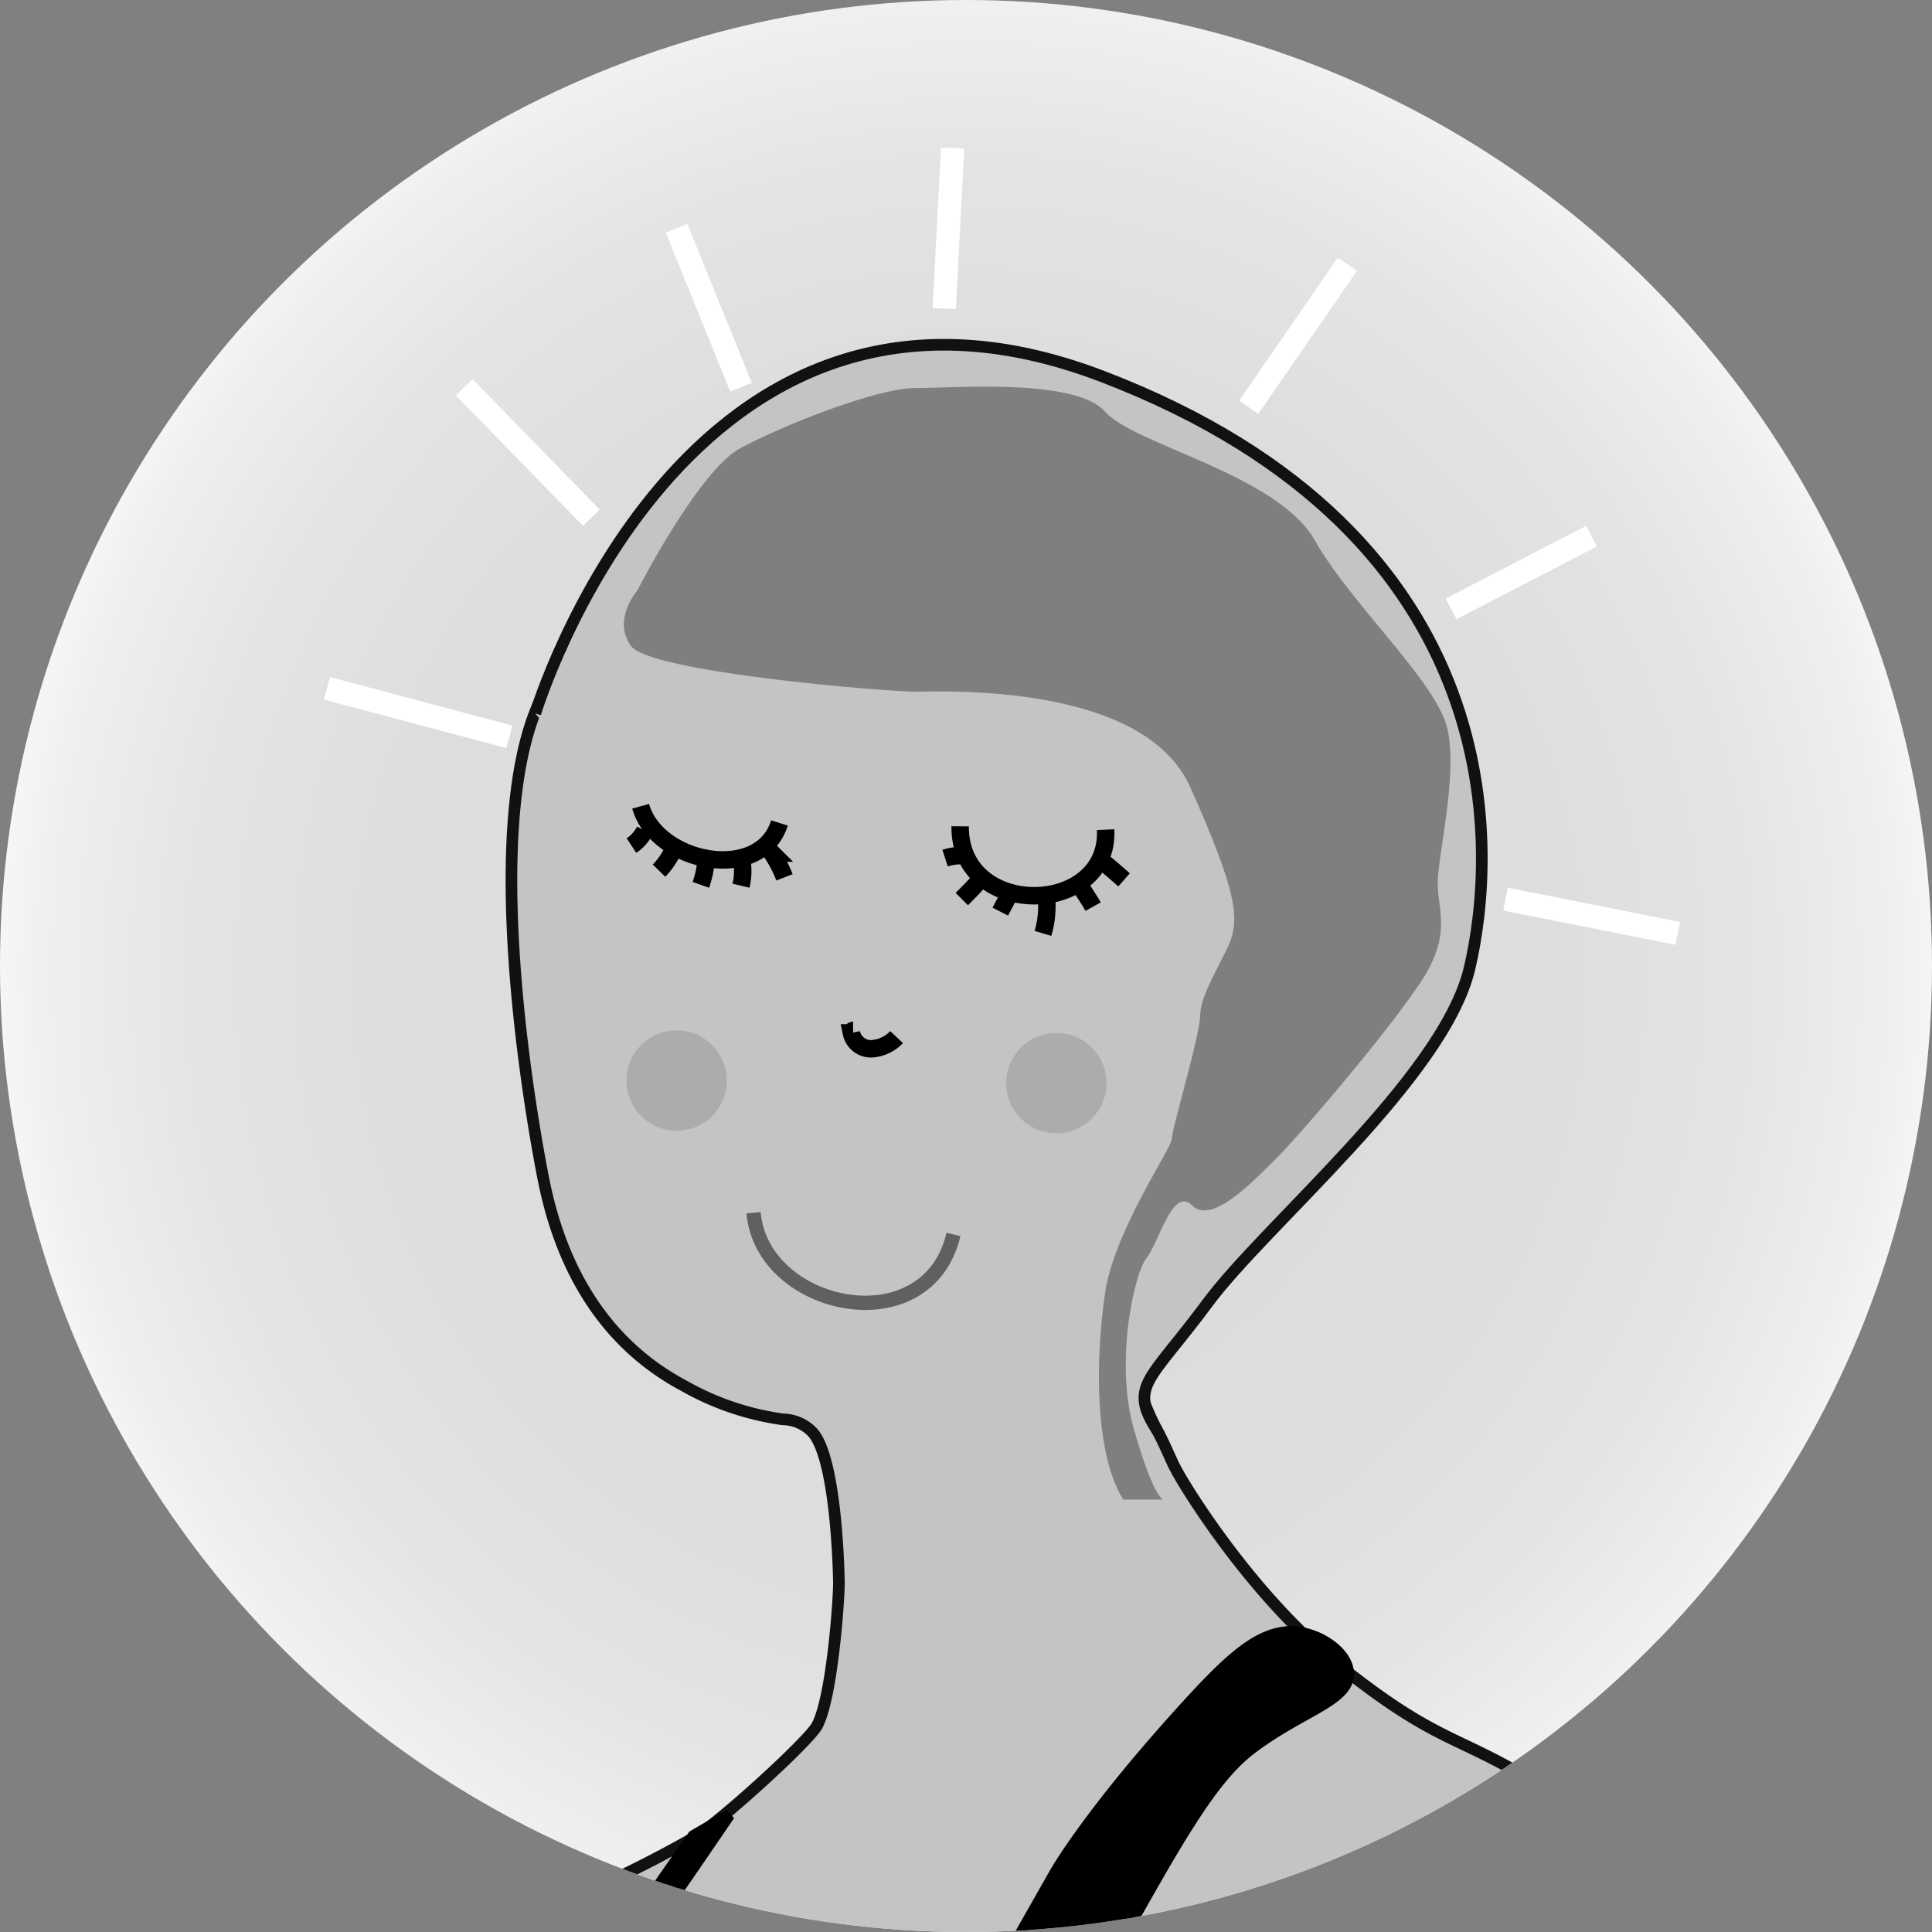 <svg id="Calque_2" xmlns="http://www.w3.org/2000/svg" xmlns:xlink="http://www.w3.org/1999/xlink" width="166" height="166" viewBox="0 0 166 166">
  <rect x="0" y="0" width="166" height="166" fill="#808080" stroke="none"/>
  <defs>
    <clipPath id="clip-path">
      <circle id="Ellipse_1710" data-name="Ellipse 1710" cx="83" cy="83" r="83"/>
    </clipPath>
    <radialGradient id="radial-gradient" cx="0.5" cy="0.5" r="0.497" gradientUnits="objectBoundingBox">
      <stop offset="0" stop-color="#dbdbdb"/>
      <stop offset="0.521" stop-color="#ddd"/>
      <stop offset="0.709" stop-color="#e4e4e4"/>
      <stop offset="0.842" stop-color="#efefef"/>
      <stop offset="0.944" stop-color="#fff"/>
    </radialGradient>
  </defs>
  <g id="Groupe_2751" data-name="Groupe 2751">
    <g id="Groupe_2742" data-name="Groupe 2742" transform="translate(0)" clip-path="url(#clip-path)">
      <rect id="Rectangle_1166" data-name="Rectangle 1166" width="192.589" height="194.745" transform="translate(-13.007 -13.654)" fill="url(#radial-gradient)"/>
    </g>
    <g id="Groupe_2750" data-name="Groupe 2750" clip-path="url(#clip-path)">
      <path id="Tracé_27416" data-name="Tracé 27416" d="M181.294,309.5c-4.312-23.211-16.025-45.488-16.025-45.488-8.839-16.744-10.707-17.247-15.378-28.888-4.6-11.354-3.521-12.719-7.833-21.63-3.881-7.9-8.623-19.474-20.049-26.948-8.7-5.677-9.629-3.952-19.115-11.57-7.114-5.749-12.935-15.019-13.869-16.959-.431-.934-.862-1.94-1.365-2.874a18.612,18.612,0,0,1-1.222-2.731c-.144-.647.287-1.294.431-1.94.216-.79.5-1.581.79-2.371a17.983,17.983,0,0,1,2.156-3.809,66.564,66.564,0,0,1,6.108-6.611c.647-.647,1.294-1.365,1.94-2.012a46.908,46.908,0,0,0,7.617-11.354A34.575,34.575,0,0,0,75.083,74.8c-9.629-.216-34.494,7.977-39.668,16.1-6.683,10.492-1.15,39.452-.5,42.686,1.509,7.545,5.174,14.013,12.073,17.678a23.732,23.732,0,0,0,8.48,2.874,3.6,3.6,0,0,1,2.587,1.15c2.084,2.443,2.228,12.648,2.228,12.935,0,1.437-.575,9.773-1.868,12.216-.719,1.365-8.48,8.408-10.564,9.629-9.558,5.39-12.791,5.677-16.313,7.977-5.318,3.449-5.821,7.761-11.282,21.99-4.671,12.216-8.839,22.924-15.235,33.847-8.048,13.654-15.881,18.54-13.8,26.876.431,1.8.862,3.378,1.222,4.958C-9.57,275.723-21.068,274-30.7,265.016c-4.024-3.737-14.66-13.654-14.444-25.942.072-5.39,2.3-9.486-.431-14.013-1.437-2.371-2.587-2.228-7.545-6.036-2.3-1.8-5.605-5.03-12.145-11.5-7.617-7.545-8.408-8.623-9.845-8.336-5.318,1.006-6.324,18.756-6.4,19.834-.072,1.725.144,23.139,9.7,27.379,2.012.862,7.977,2.587,8.336,2.731,4.024,1.15,5.1,1.222,6.252,1.653,5.677,2.012,7.833,9.558,9.845,15.45,1.8,5.246,5.749,16.959,12.145,27.164,1.078,1.725,6.468,7.689,17.39,19.69,2.8,3.09,4.6,5.03,7.545,5.461,6.9.934,13.366-7.617,15.666-10.635,6.252-8.192,4.671-12.648,11.5-18.612,1.868-1.653,3.234-2.371,4.168-3.952.072.79.072,1.653.144,2.515.072,2.731-.216,2.874.072,4.6,1.437,6.9-.287,12.36-1.078,15.45-3.521,14.66,4.384,17.534.431,31.978-1.8,6.539-4.527,10.061-2.515,13.151,1.653,2.587,5.318,3.162,10.42,3.378,10.564.431,17.678-1.006,25.726-2.3,4.743-.719-.575.216,30.757-4.168,10.636-1.509,12.576-1.15,12.935-2.946,1.8-7.833.144-15.594,2.8-36.074a95.917,95.917,0,0,1,3.306-15.235c2.659-8.911,5.533-14.013,12.863-32.122,2.587-6.324,4.024-7.9,3.162-9.845-.216-.5-.5-1.078-.719-1.581a17.8,17.8,0,0,0,1.365,1.868c9.989,13.51,7.258,22.924,16.959,38.446,3.449,5.533,5.893,7.258,6.108,11.785.359,6.827-5.39,11.57-7.4,15.091-11.929,20.84-35,52.674-39.452,54.83-.5.287-2.012,1.078-2.515.431a1.449,1.449,0,0,1-.216-.79c-.79-5.749,2.946-11.5,1.94-17.247-.144-.647-.431-1.365-1.006-1.437a1.345,1.345,0,0,0-1.006.359c-2.228,1.437-3.521,3.952-4.743,6.252-1.078,2.084-2.156,4.168-3.234,6.18a5.236,5.236,0,0,1-2.012,2.443,4,4,0,0,1-2.443.216c-3.593-.575-6.539-3.018-9.629-4.958a37.166,37.166,0,0,0-16.456-5.39,10.016,10.016,0,0,0-3.593.216,10.2,10.2,0,0,0-2.515,1.222,65.476,65.476,0,0,0-6.827,4.887c-.934.79-1.94,1.8-1.653,3.018a2.252,2.252,0,0,0,2.8,1.365,5.215,5.215,0,0,0,2.731-2.084,6.1,6.1,0,0,1,2.587-2.3c1.437-.5,3.018.144,4.312.934a57.508,57.508,0,0,1,4.958,3.09c-2.084.647-4.168,1.365-6.252,2.084-2.874,1.006-5.893,2.3-7.761,4.671a13.227,13.227,0,0,0-2.228,5.39,30.625,30.625,0,0,0-.647,5.749c0,1.293.287,2.874,1.509,3.306,1.006-1.653.575-3.809.862-5.677a7.855,7.855,0,0,1,3.881-5.677,8.007,8.007,0,0,1,6.9-.359,7.551,7.551,0,0,0-7.33,1.437c-2.731,2.443-3.234,6.539-3.377,10.2a14.8,14.8,0,0,0,.719,5.893c.431,1.006,1.509,2.084,2.443,1.509a1.769,1.769,0,0,0,.719-1.437c.5-2.659.216-5.461,1.006-8.048.862-2.587,3.449-4.958,6.036-4.168-1.294.862-2.587,1.725-3.881,2.515a5.283,5.283,0,0,0-1.365,1.15,3.826,3.826,0,0,0-.5,2.156,53.742,53.742,0,0,0-.072,5.893,5.588,5.588,0,0,0,1.006,3.449c.862.934,2.946,1.15,3.449.072a6.738,6.738,0,0,1-1.222-5.03,5.3,5.3,0,0,1,1.868-3.449c.862-.575,2.3-1.15,6.108,0a30.181,30.181,0,0,1,8.48,4.384c2.156,1.437,8.192,5.533,14.085,6.252,1.509.216,5.246.431,13.51-3.449a73.569,73.569,0,0,0,18.828-12.863c25.367-24.074,20.7-18.109,31.332-29.176,20.337-21.127,19.043-23.786,26.373-28.529A18.74,18.74,0,0,0,180.073,321C182.444,316.469,181.725,311.869,181.294,309.5ZM-7.558,285.568c.647,2.659,1.222,4.958,1.653,6.9A61.529,61.529,0,0,1-7.558,285.568Zm119-52.315a119.413,119.413,0,0,1,5.821,13.8l.216.647C114.535,241.014,112.235,235.193,111.445,233.253Z" transform="translate(11.797 -32.185)" fill="#c4c4c4" stroke="#111" stroke-width="1"/>
      <g id="Groupe_2749" data-name="Groupe 2749" transform="translate(28.098 12.719)">
        <g id="Groupe_2748" data-name="Groupe 2748">
          <g id="Groupe_2747" data-name="Groupe 2747">
            <g id="Groupe_2746" data-name="Groupe 2746">
              <path id="Tracé_27417" data-name="Tracé 27417" d="M79.5,88.4s12.863-42.686,48.722-28.96S162,100.9,159.769,110.313s-17.606,22.061-22.564,28.816c-4.958,6.683-6.755,7.042-4.24,10.923" transform="translate(-61.606 -39.817)" fill="#c4c4c4" stroke="#111" stroke-width="1"/>
              <g id="Groupe_2745" data-name="Groupe 2745" transform="translate(25.726 56.555)">
                <path id="Tracé_27418" data-name="Tracé 27418" d="M117.444,138.7c-.072,0-.144.144-.144.216a1.712,1.712,0,0,0,1.725,1.365,3.2,3.2,0,0,0,2.156-1.006" transform="translate(-97.969 -119.441)" fill="none" stroke="#000" stroke-width="1.5"/>
                <circle id="Ellipse_1711" data-name="Ellipse 1711" cx="4.312" cy="4.312" r="4.312" transform="translate(0 19.259)" fill="#545454" opacity="0.21"/>
                <circle id="Ellipse_1712" data-name="Ellipse 1712" cx="4.312" cy="4.312" r="4.312" transform="translate(32.625 19.474)" fill="#545454" opacity="0.21"/>
                <g id="Groupe_2743" data-name="Groupe 2743" transform="translate(0.431)">
                  <path id="Tracé_27419" data-name="Tracé 27419" d="M104.029,113.337c-1.653,5.246-10.564,3.449-11.929-1.437" transform="translate(-91.31 -111.9)" fill="none" stroke="#000" stroke-width="1.5"/>
                  <path id="Tracé_27420" data-name="Tracé 27420" d="M107.2,117.1c.144,0,.287.144.431.287a11.452,11.452,0,0,1,1.078,2.084" transform="translate(-95.558 -113.363)" fill="none" stroke="#000" stroke-width="1.5"/>
                  <path id="Tracé_27421" data-name="Tracé 27421" d="M104.172,118.4a5.453,5.453,0,0,1-.072,2.156" transform="translate(-94.686 -113.729)" fill="none" stroke="#000" stroke-width="1.5"/>
                  <path id="Tracé_27422" data-name="Tracé 27422" d="M99.731,118.6a8.475,8.475,0,0,1-.431,1.94" transform="translate(-93.335 -113.785)" fill="none" stroke="#000" stroke-width="1.5"/>
                  <path id="Tracé_27423" data-name="Tracé 27423" d="M95.45,117.3a6.236,6.236,0,0,1-1.15,1.653" transform="translate(-91.929 -113.419)" fill="none" stroke="#000" stroke-width="1.5"/>
                  <path id="Tracé_27424" data-name="Tracé 27424" d="M92.15,114.8A3.337,3.337,0,0,1,91,116.094" transform="translate(-91 -112.716)" fill="none" stroke="#000" stroke-width="1.5"/>
                </g>
                <g id="Groupe_2744" data-name="Groupe 2744" transform="translate(27.379 1.725)">
                  <path id="Tracé_27425" data-name="Tracé 27425" d="M142.8,114.587c.359,7.474-12.576,7.761-12.5-.287" transform="translate(-129.006 -114.3)" fill="none" stroke="#000" stroke-width="1.5"/>
                  <path id="Tracé_27426" data-name="Tracé 27426" d="M147.3,118.5c.647.5,1.294,1.078,1.868,1.581" transform="translate(-133.79 -115.482)" fill="none" stroke="#000" stroke-width="1.5"/>
                  <path id="Tracé_27427" data-name="Tracé 27427" d="M144.6,121.3c.359.647.79,1.222,1.15,1.868" transform="translate(-133.03 -116.27)" fill="none" stroke="#000" stroke-width="1.5"/>
                  <path id="Tracé_27428" data-name="Tracé 27428" d="M140.487,122.6a8.143,8.143,0,0,1-.287,3.234" transform="translate(-131.792 -116.635)" fill="none" stroke="#000" stroke-width="1.5"/>
                  <path id="Tracé_27429" data-name="Tracé 27429" d="M135.819,122.6c-.216.431-.5.934-.719,1.365" transform="translate(-130.357 -116.635)" fill="none" stroke="#000" stroke-width="1.5"/>
                  <path id="Tracé_27430" data-name="Tracé 27430" d="M131.937,120.9c-.431.5-.934,1.006-1.437,1.509" transform="translate(-129.063 -116.157)" fill="none" stroke="#000" stroke-width="1.5"/>
                  <path id="Tracé_27431" data-name="Tracé 27431" d="M129.865,117.8a4.512,4.512,0,0,0-1.365.216" transform="translate(-128.5 -115.285)" fill="none" stroke="#000" stroke-width="1.5"/>
                </g>
                <path id="Tracé_27432" data-name="Tracé 27432" d="M122.775,162.368c-2.228,9.486-16.456,6.468-17.175-1.868" transform="translate(-94.677 -125.575)" fill="none" stroke="#606060" stroke-width="1.228"/>
              </g>
              <path id="Tracé_27433" data-name="Tracé 27433" d="M136.449,157.356s-.79,0-2.515-5.965.072-13.654,1.078-14.8c1.006-1.222,2.228-6.18,3.881-4.527s4.887-1.653,7.33-4.1,11.426-13.079,13.079-16.313.79-4.887.719-7.114,1.725-9.2.862-13.294-8.192-10.635-11.426-16.313-15.522-8.192-18.037-11.067-13.007-2.012-16.313-2.012-11.426,3.234-15.019,5.174-8.839,12.216-8.839,12.216-2.156,2.443-.575,4.743,21.99,3.952,24.433,3.952,19.618-.79,23.642,8.192,4.24,11.282,3.377,13.438c-.934,2.084-2.515,4.527-2.515,6.18s-2.443,9.773-2.443,10.635c0,.79-5.03,7.977-5.749,13.366-.79,5.39-.934,13.582,1.581,17.606" transform="translate(-64.587 -41.228)" fill="#545454" opacity="0.61"/>
              <line id="Ligne_788" data-name="Ligne 788" x2="14.803" y2="2.946" transform="translate(101.253 64.532)" fill="none" stroke="#fff" stroke-width="2"/>
              <line id="Ligne_789" data-name="Ligne 789" y1="12.288" x2="8.48" transform="translate(79.191 9.989)" fill="none" stroke="#fff" stroke-width="2"/>
              <line id="Ligne_790" data-name="Ligne 790" y1="6.252" x2="12.073" transform="translate(96.582 33.344)" fill="none" stroke="#fff" stroke-width="2"/>
              <line id="Ligne_791" data-name="Ligne 791" y1="13.797" x2="0.719" transform="translate(53.034)" fill="none" stroke="#fff" stroke-width="2"/>
              <line id="Ligne_792" data-name="Ligne 792" x1="10.923" y1="11.21" transform="translate(11.785 20.552)" fill="none" stroke="#fff" stroke-width="2"/>
              <line id="Ligne_793" data-name="Ligne 793" x1="5.533" y1="13.654" transform="translate(30.038 6.899)" fill="none" stroke="#fff" stroke-width="2"/>
              <line id="Ligne_794" data-name="Ligne 794" x1="15.666" y1="4.168" transform="translate(0 46.423)" fill="none" stroke="#fff" stroke-width="2"/>
            </g>
          </g>
        </g>
      </g>
      <path id="Tracé_27434" data-name="Tracé 27434" d="M135.056,210.676c2.012.287,4.168,1.868,4.168,3.521.072,2.3-3.952,3.162-8.264,6.4-3.377,2.515-6.324,7.689-12.073,18.037-3.377,6.036-5.03,9.055-5.965,11.57a41.673,41.673,0,0,0-2.515,18.325c.359,3.449.79,8.336,3.952,13.294,2.443,3.952,5.749,6.18,12.36,10.635,10.42,7.042,17.462,8.7,19.259,9.126,2.084.431,3.809.647,5.03.79h.79l-8.552,20.337L137.428,340.6l-80.557-2.874V327.451a18.994,18.994,0,0,1-2.874-1.8c-8.192-6.18-9.629-16.672-10.132-20.48A41.051,41.051,0,0,1,45.3,287.927,44.773,44.773,0,0,1,56.3,269.243l9.558-14.085,11.282-18.684,5.821-8.336,3.09-1.8s-7.114,10.492-7.545,10.779c-.5.287-9.27,17.75-9.27,17.75-5.461,9.7-9.629,16.816-12.216,20.768-.5.79-1.868,2.8-1.222,4.671.647,1.94,3.162,2.659,4.1,2.946,7.833,2.443,18.325-3.737,18.325-3.737,2.8-1.653,10.2-6.4,20.7-22.421,3.809-5.821,7.545-12.432,15.091-25.726,0,0,3.09-5.533,12.36-15.522C129.235,212.832,131.966,210.173,135.056,210.676Z" transform="translate(-23.384 -70.402)" stroke="#000" stroke-width="0.982"/>
    </g>
  </g>
</svg>

